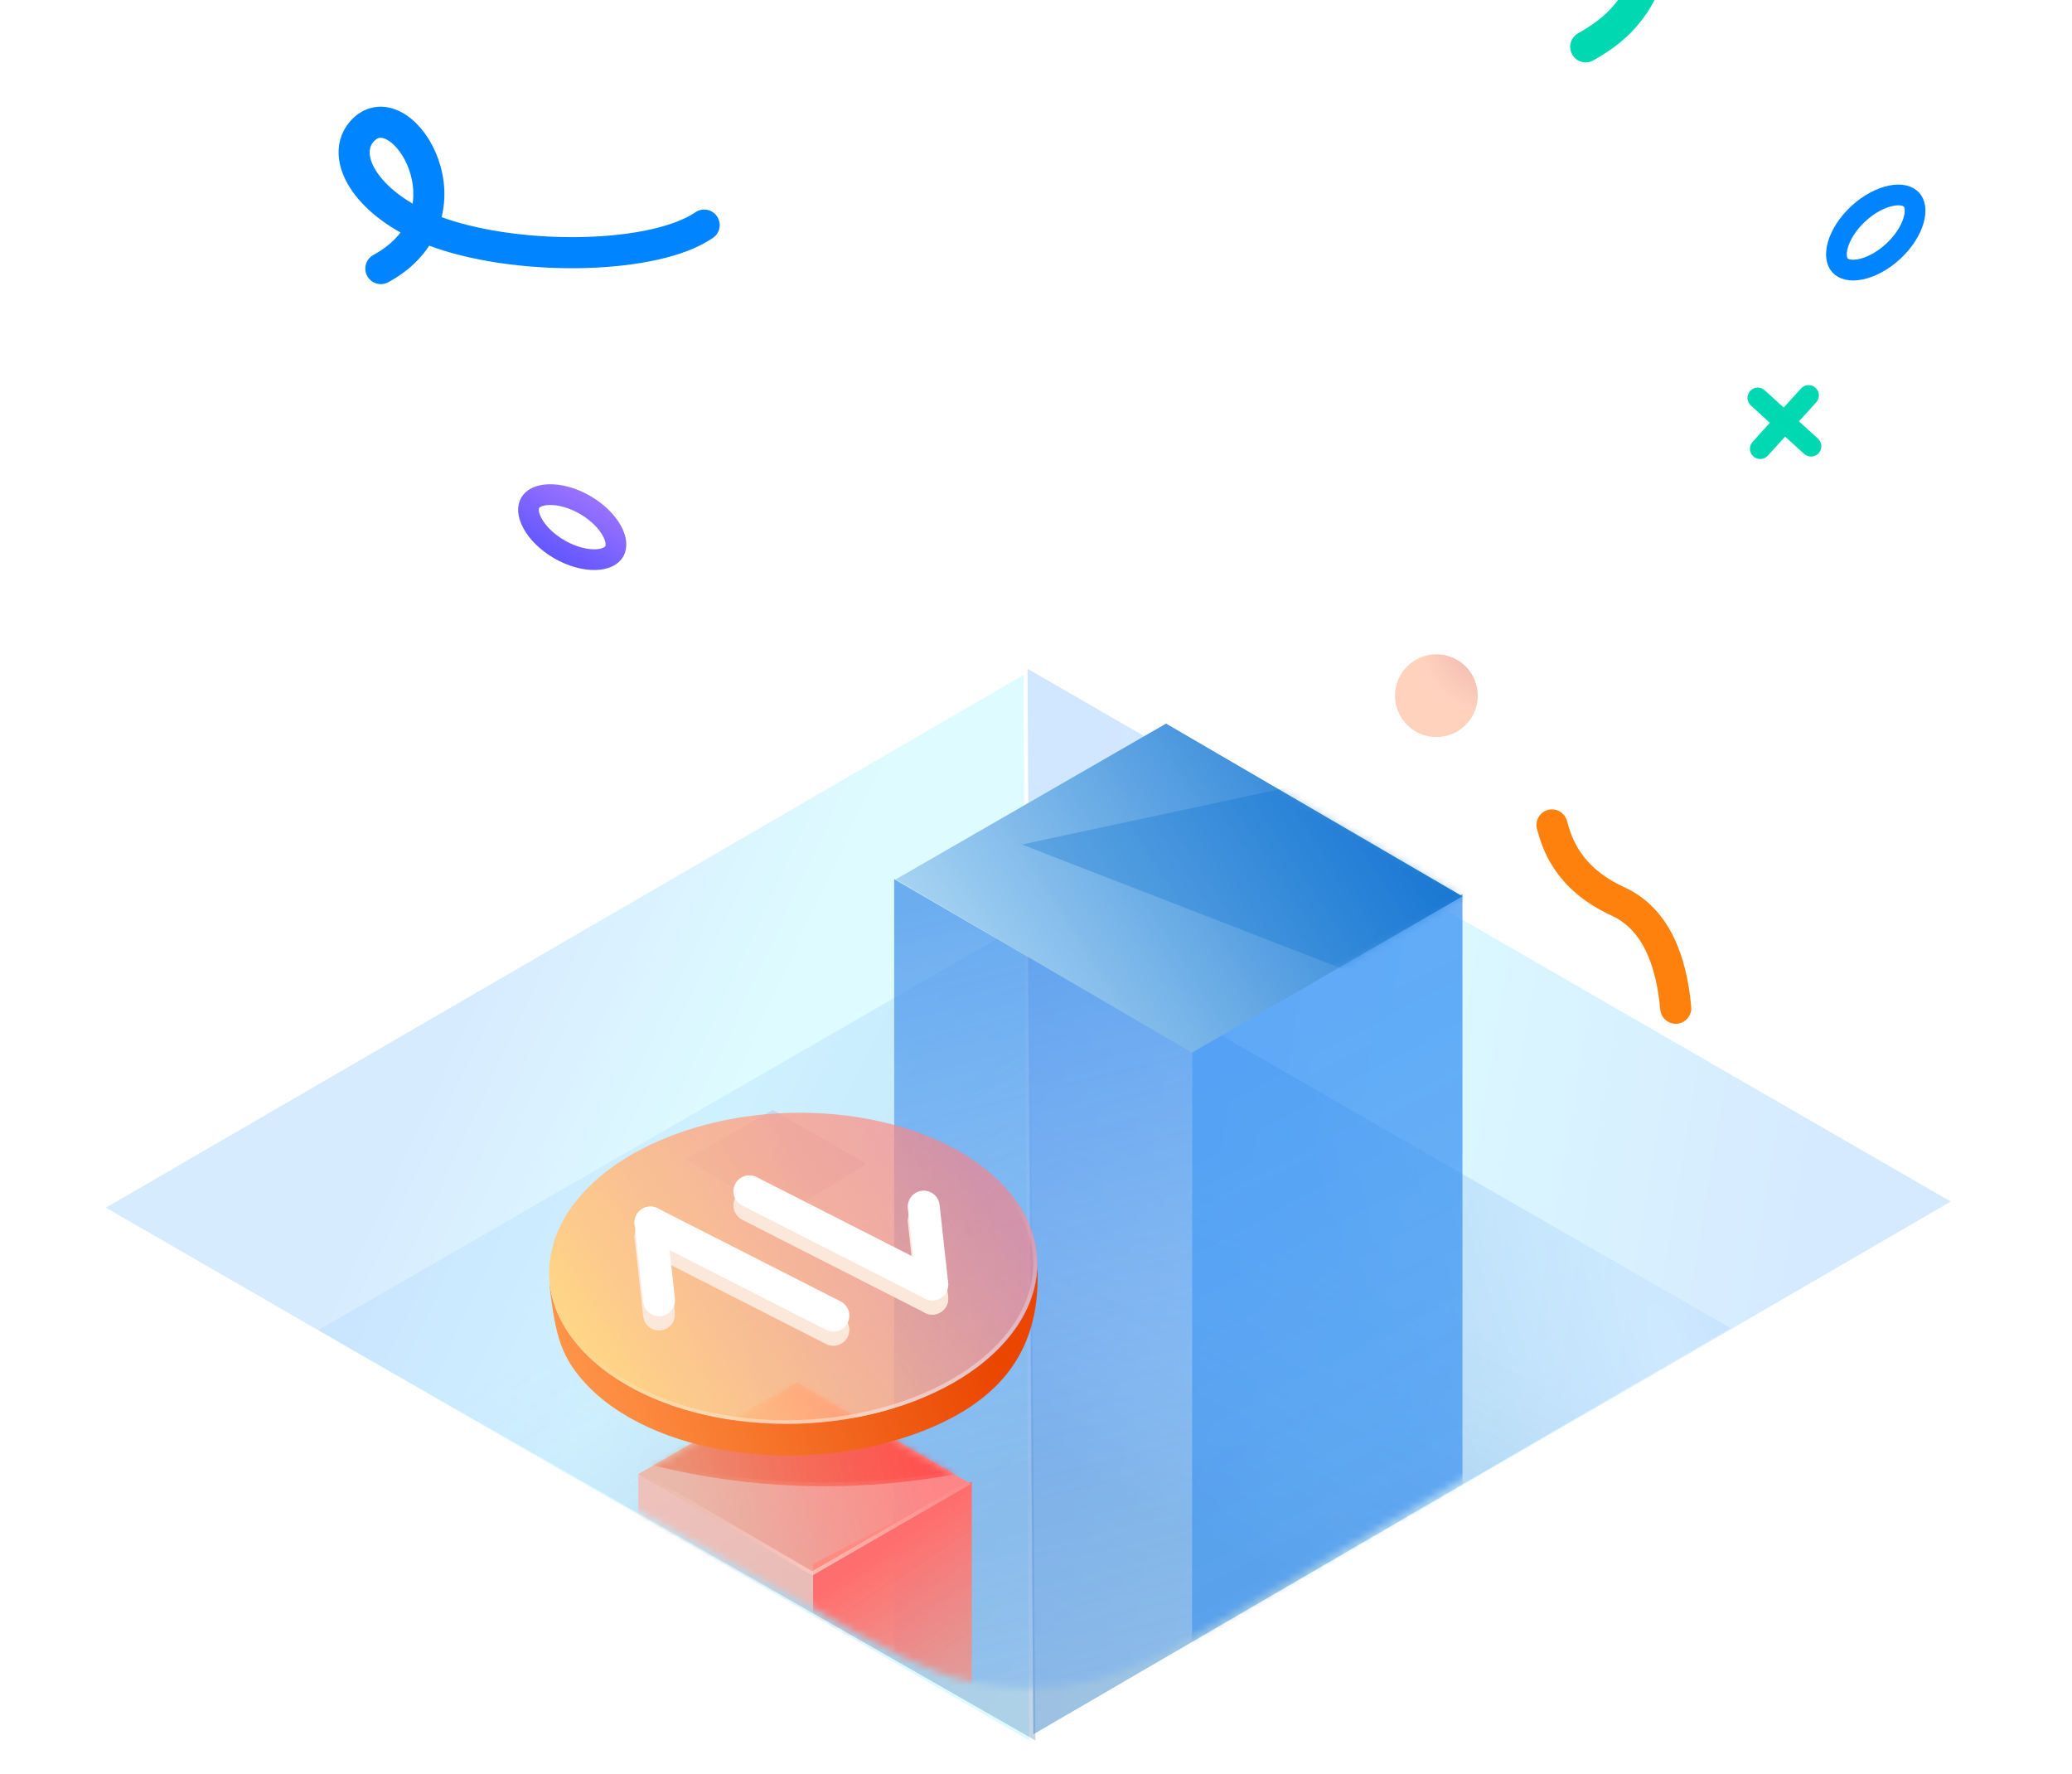 <svg xmlns="http://www.w3.org/2000/svg" width="292" height="250" viewBox="0 0 292 250" fill="none"><g clip-path="url(#clip0_5_2800)"><path opacity="0.6" d="M145.045 245.224L14.917 170.16L144.256 95.103L145.045 245.224Z" fill="url(#paint0_linear_5_2800)" fill-opacity="0.4"></path><g opacity="0.6"><path opacity="0.6" d="M145.91 245.224L44.846 187.417L145.096 129.609L145.91 245.224Z" fill="url(#paint1_radial_5_2800)" fill-opacity="0.6"></path><path opacity="0.6" d="M145.91 245.224L44.846 187.417L145.096 129.609L145.91 245.224Z" fill="url(#paint2_linear_5_2800)" fill-opacity="0.5"></path></g><path opacity="0.6" d="M274.917 169.295L145.622 244.359L144.808 94.231L274.917 169.295Z" fill="url(#paint3_linear_5_2800)" fill-opacity="0.6"></path><g opacity="0.6"><path opacity="0.6" d="M243.859 187.128L145.622 244.359L144.808 130.186L243.859 187.128Z" fill="url(#paint4_radial_5_2800)" fill-opacity="0.6"></path><path opacity="0.6" d="M243.859 187.128L145.622 244.359L144.808 130.186L243.859 187.128Z" fill="url(#paint5_linear_5_2800)" fill-opacity="0.4"></path></g><mask id="mask0_5_2800" style="mask-type:alpha" maskUnits="userSpaceOnUse" x="25" y="-17" width="267" height="255"><path d="M25 47.735C25 25.076 25 13.746 29.41 5.091C33.289 -2.522 39.478 -8.711 47.091 -12.59C55.746 -17 67.076 -17 89.735 -17H226.265C248.925 -17 260.254 -17 268.909 -12.59C276.522 -8.711 282.711 -2.522 286.59 5.091C291 13.746 291 25.076 291 47.735V121.456C291 134.957 291 141.708 289.049 147.761C287.322 153.118 284.496 158.055 280.753 162.258C276.522 167.007 270.702 170.428 259.062 177.268L177.526 225.181C165.855 232.039 160.02 235.468 153.797 236.851C148.29 238.075 142.588 238.134 137.058 237.024C130.807 235.77 124.902 232.462 113.092 225.846L58.098 195.04C46.05 188.291 40.025 184.917 35.64 180.134C31.76 175.903 28.825 170.895 27.029 165.442C25 159.278 25 152.373 25 138.563V47.735Z" fill="url(#paint6_linear_5_2800)"></path></mask><g mask="url(#mask0_5_2800)"><circle opacity="0.56" r="5.83" transform="matrix(1 0 0 -1 202.426 98.02)" fill="url(#paint7_radial_5_2800)"></circle><path d="M266.795 35.416C265.276 36.819 263.602 37.664 262.18 37.948C260.729 38.238 259.794 37.918 259.319 37.404C258.844 36.89 258.599 35.932 259.003 34.508C259.399 33.113 260.373 31.512 261.893 30.108C263.412 28.705 265.085 27.861 266.508 27.576C267.958 27.287 268.894 27.607 269.369 28.121C269.844 28.635 270.089 29.593 269.685 31.016C269.289 32.411 268.315 34.013 266.795 35.416Z" stroke="#0084FF" stroke-width="2.919"></path><path d="M78.835 77.4C77.044 76.366 75.741 75.019 75.047 73.745C74.339 72.445 74.367 71.457 74.717 70.851C75.067 70.245 75.909 69.727 77.388 69.69C78.838 69.653 80.657 70.108 82.448 71.142C84.239 72.177 85.542 73.524 86.236 74.798C86.943 76.097 86.915 77.085 86.566 77.692C86.216 78.298 85.373 78.816 83.894 78.853C82.445 78.889 80.626 78.434 78.835 77.4Z" stroke="url(#paint8_linear_5_2800)" stroke-width="2.919"></path><path opacity="0.71" d="M167.981 148.205L126.014 123.864V339.974L167.981 364.257V148.205Z" fill="url(#paint9_linear_5_2800)"></path><path opacity="0.71" d="M167.985 147.985L206.102 125.962L206.103 337.353L167.986 359.318L167.985 147.985Z" fill="url(#paint10_linear_5_2800)"></path><path d="M167.986 148.314L206.103 126.291L164.329 101.95L126.212 123.914L167.986 148.314Z" fill="url(#paint11_linear_5_2800)"></path><mask id="mask1_5_2800" style="mask-type:alpha" maskUnits="userSpaceOnUse" x="126" y="101" width="81" height="48"><path opacity="0.71" d="M167.995 148.313L206.112 126.29L164.337 101.948L126.22 123.913L167.995 148.313Z" fill="url(#paint12_linear_5_2800)"></path></mask><g mask="url(#mask1_5_2800)"><g opacity="0.4" filter="url(#filter0_f_5_2800)"><path d="M199.664 107.07L144 118.987L199.664 140.57L223.892 121.364L199.664 107.07Z" fill="#016ACC"></path></g></g><path opacity="0.71" d="M114.584 221.927L89.961 207.662V364.007L114.584 378.238V221.927Z" fill="url(#paint13_linear_5_2800)"></path><g filter="url(#filter1_b_5_2800)"><path d="M114.588 220.369L136.952 208.728V349.995L114.588 362.867V220.369Z" fill="url(#paint14_linear_5_2800)"></path></g><g filter="url(#filter2_b_5_2800)"><path d="M114.468 221.989L136.832 209.083L112.322 194.818L89.958 207.69L114.468 221.989Z" fill="url(#paint15_linear_5_2800)"></path><path d="M114.469 221.681L136.3 209.082L112.321 195.126L90.489 207.691L114.469 221.681Z" stroke="url(#paint16_linear_5_2800)" stroke-width="0.533"></path></g><mask id="mask2_5_2800" style="mask-type:alpha" maskUnits="userSpaceOnUse" x="89" y="194" width="48" height="28"><path d="M114.469 221.681L136.301 209.082L112.322 195.126L90.49 207.691L114.469 221.681Z" fill="url(#paint17_linear_5_2800)" stroke="url(#paint18_linear_5_2800)" stroke-width="0.533"></path></mask><g mask="url(#mask2_5_2800)"><g filter="url(#filter3_f_5_2800)"><path d="M92.139 206.499C105.456 209.764 119.297 210.284 132.821 208.027L136.833 207.357L112.323 193.092L89.959 205.964L92.139 206.499Z" fill="url(#paint19_linear_5_2800)"></path><path d="M132.777 207.764L136.06 207.216L112.322 193.4L90.668 205.863L92.203 206.24C105.484 209.497 119.289 210.015 132.777 207.764Z" stroke="url(#paint20_linear_5_2800)" stroke-width="0.533"></path></g></g><path fill-rule="evenodd" clip-rule="evenodd" d="M255.956 56.686C256.494 56.093 256.45 55.176 255.857 54.638C255.264 54.099 254.347 54.144 253.809 54.737L251.372 57.421L248.688 54.985C248.096 54.447 247.179 54.491 246.641 55.084C246.102 55.676 246.147 56.593 246.739 57.132L249.423 59.568L246.987 62.251C246.449 62.844 246.493 63.761 247.086 64.299C247.679 64.837 248.596 64.793 249.134 64.2L251.57 61.517L254.254 63.953C254.846 64.492 255.763 64.447 256.302 63.854C256.84 63.261 256.796 62.345 256.203 61.806L253.519 59.37L255.956 56.686Z" fill="#00D8B1"></path><path d="M223.47 6.6C227.1 4.489 234.791 0.054 233.883 -16.648C233.099 -31.074 244.967 -36.166 252.98 -38.474" stroke="#00D8B1" stroke-width="4.378" stroke-linecap="round"></path><path d="M218.715 116.228C219.38 118.621 220.773 123.683 228.037 127.018C234.311 129.899 235.706 137.31 236.16 142.056" stroke="#FF810D" stroke-width="4.378" stroke-linecap="round"></path><path d="M99.236 31.715C92.341 36.456 73.902 36.877 62.161 32.89C51.921 29.412 47.475 22.034 51.214 18.294C56.78 12.726 67.479 30.328 53.671 37.842" stroke="#0084FF" stroke-width="4.378" stroke-linecap="round"></path><g opacity="0.43" filter="url(#filter4_f_5_2800)"><path d="M96.619 163.398L108.907 156.387L122.093 163.966L110.205 171.351L96.619 163.398Z" fill="#590078" fill-opacity="0.21"></path></g><path fill-rule="evenodd" clip-rule="evenodd" d="M127.301 197.96C110.347 203.715 89.658 199.754 81.09 189.112C78.93 186.43 77.746 183.579 77.456 180.723C77.458 180.933 77.465 181.146 77.478 181.36C78.256 188.368 79.28 190.985 81.587 193.851C90.155 204.492 111.117 208.1 128.07 202.345C141.846 197.669 146.751 189.455 146.185 178.392C146 186.277 139.117 193.949 127.301 197.96Z" fill="url(#paint21_linear_5_2800)"></path><g filter="url(#filter5_b_5_2800)"><path d="M81.091 189.11C89.66 199.752 110.349 203.713 127.303 197.958C144.256 192.203 151.054 178.911 142.486 168.269C133.917 157.628 113.228 153.667 96.274 159.421C79.321 165.176 72.523 178.468 81.091 189.11Z" fill="url(#paint22_linear_5_2800)"></path><path d="M81.344 189.024C85.565 194.267 92.783 197.878 101.073 199.466C109.364 201.053 118.709 200.611 127.136 197.75C135.562 194.89 141.455 190.159 144.179 184.833C146.903 179.507 146.454 173.597 142.233 168.355C138.012 163.113 130.795 159.501 122.504 157.914C114.214 156.326 104.868 156.769 96.442 159.629C88.015 162.489 82.122 167.22 79.398 172.546C76.674 177.872 77.123 183.782 81.344 189.024Z" stroke="url(#paint23_linear_5_2800)" stroke-width="0.533"></path></g><path d="M131.383 182.969L105.605 169.851" stroke="#FBE8DA" stroke-width="4.5" stroke-linecap="round" stroke-linejoin="round"></path><path d="M130.177 172.013L131.383 182.969" stroke="#FBE8DA" stroke-width="4.5" stroke-linecap="round" stroke-linejoin="round"></path><path d="M91.669 174.252L117.447 187.369" stroke="#FBE8DA" stroke-width="4.5" stroke-linecap="round" stroke-linejoin="round"></path><path d="M91.669 174.252L92.875 185.208" stroke="#FBE8DA" stroke-width="4.5" stroke-linecap="round" stroke-linejoin="round"></path><path d="M131.383 180.969L105.605 167.851" stroke="white" stroke-width="4.5" stroke-linecap="round" stroke-linejoin="round"></path><path d="M130.177 170.013L131.383 180.969" stroke="white" stroke-width="4.5" stroke-linecap="round" stroke-linejoin="round"></path><path d="M91.669 172.252L117.447 185.369" stroke="white" stroke-width="4.5" stroke-linecap="round" stroke-linejoin="round"></path><path d="M91.669 172.252L92.875 183.208" stroke="white" stroke-width="4.5" stroke-linecap="round" stroke-linejoin="round"></path></g></g><defs><filter id="filter0_f_5_2800" x="136.389" y="99.459" width="95.114" height="48.722" filterUnits="userSpaceOnUse" color-interpolation-filters="sRGB"></filter><filter id="filter1_b_5_2800" x="50.373" y="144.513" width="150.794" height="282.569" filterUnits="userSpaceOnUse" color-interpolation-filters="sRGB"></filter><filter id="filter2_b_5_2800" x="84.626" y="189.486" width="57.539" height="37.836" filterUnits="userSpaceOnUse" color-interpolation-filters="sRGB"></filter><filter id="filter3_f_5_2800" x="83.959" y="187.092" width="58.874" height="28.313" filterUnits="userSpaceOnUse" color-interpolation-filters="sRGB"></filter><filter id="filter4_f_5_2800" x="93.075" y="152.842" width="32.563" height="22.053" filterUnits="userSpaceOnUse" color-interpolation-filters="sRGB"></filter><filter id="filter5_b_5_2800" x="72.054" y="151.448" width="79.469" height="54.483" filterUnits="userSpaceOnUse" color-interpolation-filters="sRGB"></filter><linearGradient id="paint0_linear_5_2800" x1="104.532" y1="151.442" x2="41.571" y2="122.058" gradientUnits="userSpaceOnUse"><stop stop-color="#73EEFF"></stop><stop offset="0.58" stop-color="#58A9FF"></stop></linearGradient><radialGradient id="paint1_radial_5_2800" cx="0" cy="0" r="1" gradientUnits="userSpaceOnUse" gradientTransform="translate(132.043 195.823) rotate(-160.413) scale(45.28 155.737)"><stop stop-color="#60A1EE"></stop><stop offset="1" stop-color="#9ACCFF"></stop></radialGradient><linearGradient id="paint2_linear_5_2800" x1="86.192" y1="144.519" x2="139.397" y2="229.352" gradientUnits="userSpaceOnUse"><stop offset="0.33" stop-color="#B0D6FF" stop-opacity="0"></stop><stop offset="0.87" stop-color="#1F4E81"></stop></linearGradient><linearGradient id="paint3_linear_5_2800" x1="250.968" y1="186.82" x2="142.852" y2="168.91" gradientUnits="userSpaceOnUse"><stop stop-color="#8DC6FF"></stop><stop offset="0.53" stop-color="#9CEDFF"></stop><stop offset="1" stop-color="#80BAFF"></stop></linearGradient><radialGradient id="paint4_radial_5_2800" cx="0" cy="0" r="1" gradientUnits="userSpaceOnUse" gradientTransform="translate(235.757 191.766) rotate(159.449) scale(39.316 136.252)"><stop stop-color="#ADD6FF"></stop><stop offset="1" stop-color="#307EDA"></stop></radialGradient><linearGradient id="paint5_linear_5_2800" x1="209.455" y1="130.064" x2="159.128" y2="225.256" gradientUnits="userSpaceOnUse"><stop offset="0.48" stop-color="#9AC3F1" stop-opacity="0"></stop><stop offset="0.88" stop-color="#0D4369"></stop></linearGradient><linearGradient id="paint6_linear_5_2800" x1="158" y1="-17" x2="99.105" y2="177.635" gradientUnits="userSpaceOnUse"><stop stop-color="#D0F7CF"></stop><stop offset="1" stop-color="#F4F2E9"></stop></linearGradient><radialGradient id="paint7_radial_5_2800" cx="0" cy="0" r="1" gradientUnits="userSpaceOnUse" gradientTransform="translate(8.592 8.285) rotate(-74.019) scale(11.145)"><stop stop-color="#DD6868"></stop><stop offset="1" stop-color="#FFAF8C"></stop></radialGradient><linearGradient id="paint8_linear_5_2800" x1="83.177" y1="69.879" x2="78.105" y2="78.664" gradientUnits="userSpaceOnUse"><stop stop-color="#9A72FF"></stop><stop offset="1" stop-color="#6257FF"></stop></linearGradient><linearGradient id="paint9_linear_5_2800" x1="161.415" y1="119.651" x2="219.008" y2="352.113" gradientUnits="userSpaceOnUse"><stop stop-color="#3E8DEA"></stop><stop offset="1" stop-color="#9CCAFF" stop-opacity="0"></stop></linearGradient><linearGradient id="paint10_linear_5_2800" x1="202.676" y1="135.993" x2="283.908" y2="287.496" gradientUnits="userSpaceOnUse"><stop stop-color="#2E8CF3"></stop><stop offset="1" stop-color="#4795EC" stop-opacity="0.83"></stop></linearGradient><linearGradient id="paint11_linear_5_2800" x1="210" y1="118.07" x2="126.249" y2="172.95" gradientUnits="userSpaceOnUse"><stop stop-color="#1172D2"></stop><stop offset="1" stop-color="#DEF7FF"></stop></linearGradient><linearGradient id="paint12_linear_5_2800" x1="353.974" y1="110.603" x2="353.298" y2="143.572" gradientUnits="userSpaceOnUse"><stop stop-color="#6ECBFF"></stop><stop offset="1" stop-color="#9CD5FF"></stop></linearGradient><linearGradient id="paint13_linear_5_2800" x1="160.157" y1="235.153" x2="145.666" y2="371.783" gradientUnits="userSpaceOnUse"><stop stop-color="#FFB2A2"></stop><stop offset="1" stop-color="#FFFB9C" stop-opacity="0"></stop></linearGradient><linearGradient id="paint14_linear_5_2800" x1="132.214" y1="213.129" x2="175.779" y2="278.077" gradientUnits="userSpaceOnUse"><stop stop-color="#FF6E6E"></stop><stop offset="1" stop-color="#FFDD9C" stop-opacity="0"></stop></linearGradient><linearGradient id="paint15_linear_5_2800" x1="95.593" y1="209.345" x2="129.376" y2="200.904" gradientUnits="userSpaceOnUse"><stop stop-color="#FF9E7F" stop-opacity="0.64"></stop><stop offset="1" stop-color="#FF8686"></stop></linearGradient><linearGradient id="paint16_linear_5_2800" x1="111.122" y1="241.559" x2="111.404" y2="208.268" gradientUnits="userSpaceOnUse"><stop stop-color="white"></stop><stop offset="1" stop-color="white" stop-opacity="0"></stop></linearGradient><linearGradient id="paint17_linear_5_2800" x1="95.593" y1="209.345" x2="129.376" y2="200.904" gradientUnits="userSpaceOnUse"><stop stop-color="#FF9E7F" stop-opacity="0.64"></stop><stop offset="1" stop-color="#FF8686"></stop></linearGradient><linearGradient id="paint18_linear_5_2800" x1="111.123" y1="241.559" x2="111.404" y2="208.268" gradientUnits="userSpaceOnUse"><stop stop-color="white"></stop><stop offset="1" stop-color="white" stop-opacity="0"></stop></linearGradient><linearGradient id="paint19_linear_5_2800" x1="95.594" y1="207.619" x2="129.377" y2="199.178" gradientUnits="userSpaceOnUse"><stop stop-color="#EC5626" stop-opacity="0.64"></stop><stop offset="1" stop-color="#FF5151"></stop></linearGradient><linearGradient id="paint20_linear_5_2800" x1="111.123" y1="239.834" x2="111.405" y2="206.542" gradientUnits="userSpaceOnUse"><stop stop-color="white"></stop><stop offset="1" stop-color="white" stop-opacity="0"></stop></linearGradient><linearGradient id="paint21_linear_5_2800" x1="76.162" y1="184.985" x2="132.989" y2="167.448" gradientUnits="userSpaceOnUse"><stop stop-color="#FF964A"></stop><stop offset="1" stop-color="#EA4600"></stop></linearGradient><linearGradient id="paint22_linear_5_2800" x1="134.142" y1="161.128" x2="83.611" y2="193.002" gradientUnits="userSpaceOnUse"><stop stop-color="#FF7F81" stop-opacity="0.64"></stop><stop offset="1" stop-color="#FFD686"></stop></linearGradient><linearGradient id="paint23_linear_5_2800" x1="146.674" y1="226.724" x2="129.004" y2="172.832" gradientUnits="userSpaceOnUse"><stop stop-color="white"></stop><stop offset="1" stop-color="white" stop-opacity="0"></stop></linearGradient><clipPath id="clip0_5_2800"><rect width="291.026" height="250" fill="white" transform="translate(0.026)"></rect></clipPath></defs></svg>